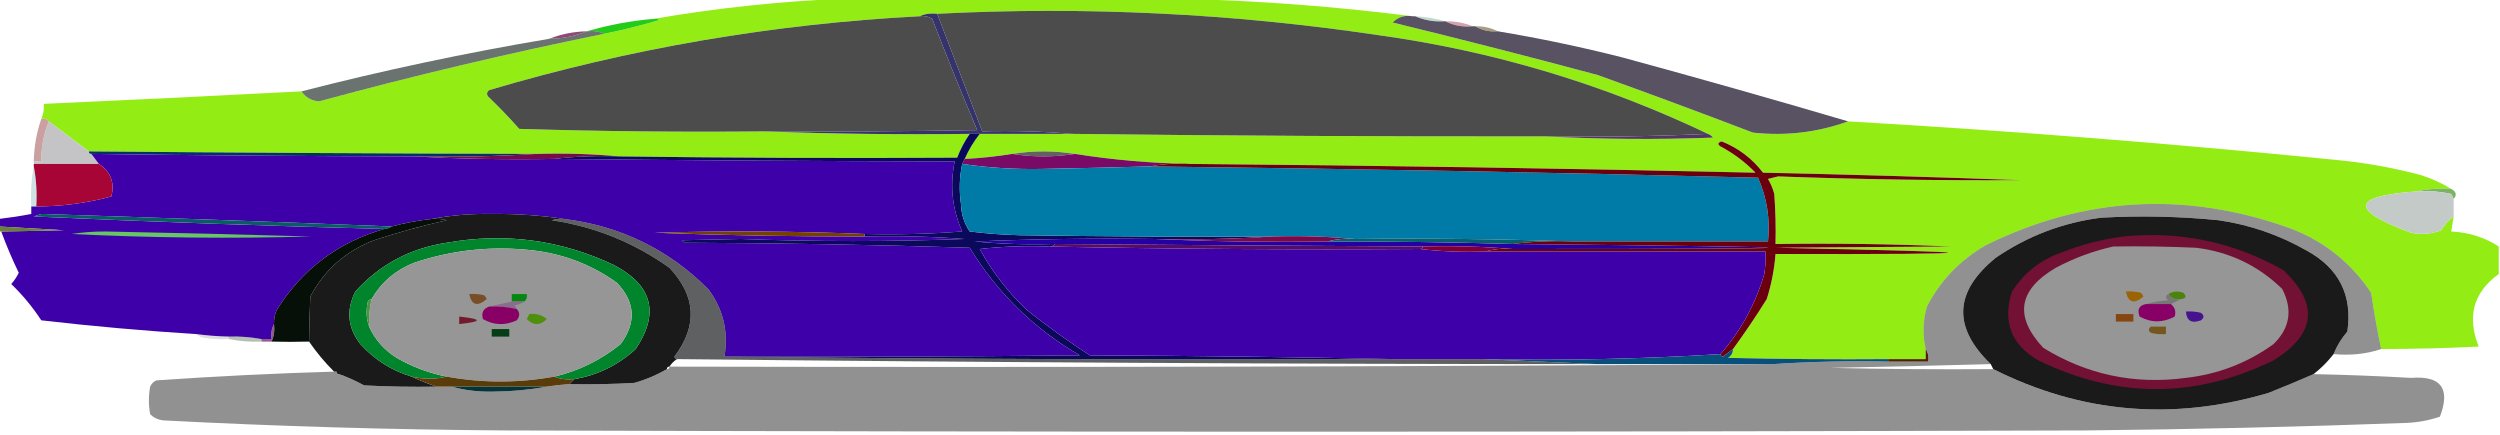 <?xml version="1.0" encoding="UTF-8"?>
<!DOCTYPE svg PUBLIC "-//W3C//DTD SVG 1.1//EN" "http://www.w3.org/Graphics/SVG/1.1/DTD/svg11.dtd">
<svg xmlns="http://www.w3.org/2000/svg" version="1.1" width="999px" height="174px" style="shape-rendering:geometricPrecision; text-rendering:geometricPrecision; image-rendering:optimizeQuality; fill-rule:evenodd; clip-rule:evenodd" xmlns:xlink="http://www.w3.org/1999/xlink">
<g><path style="opacity:0.974" fill="#91ed0f" d="M 336.5,-0.5 C 381.833,-0.5 427.167,-0.5 472.5,-0.5C 503.277,0.295 533.943,2.629 564.5,6.5C 561.335,5.964 558.669,6.797 556.5,9C 583.906,15.685 611.24,22.685 638.5,30C 659.199,37.457 679.866,45.123 700.5,53C 713.646,54.414 726.313,52.914 738.5,48.5C 803.93,52.293 869.263,57.459 934.5,64C 945.664,65.1 956.664,67.1 967.5,70C 971.814,71.372 975.814,73.205 979.5,75.5C 974.637,75.18 969.97,75.514 965.5,76.5C 939.501,78.4 938.835,83.9 963.5,93C 967.625,93.854 971.625,93.52 975.5,92C 976.851,89.736 978.517,87.902 980.5,86.5C 980.167,88.5 979.833,90.5 979.5,92.5C 986.469,92.82 992.803,94.82 998.5,98.5C 998.5,102.167 998.5,105.833 998.5,109.5C 988.371,116.818 985.705,126.485 990.5,138.5C 977.509,139.126 964.509,139.46 951.5,139.5C 949.986,132.288 948.652,124.788 947.5,117C 939.338,104.75 928.338,96.083 914.5,91C 873.101,76.308 832.767,78.641 793.5,98C 783.275,103.892 775.441,112.058 770,122.5C 768.365,128.157 768.199,133.824 769.5,139.5C 769.5,140.833 769.5,142.167 769.5,143.5C 764.5,143.5 759.5,143.5 754.5,143.5C 733.164,143.667 711.831,143.5 690.5,143C 691.823,142.184 692.489,141.017 692.5,139.5C 697.249,133.001 701.749,126.334 706,119.5C 707.862,113.631 709.029,107.631 709.5,101.5C 801.483,101.666 801.483,100.833 709.5,99C 732.851,98.806 756.184,98.64 779.5,98.5C 756.176,97.5 732.843,97.167 709.5,97.5C 709.666,90.825 709.5,84.158 709,77.5C 708.443,75.385 707.609,73.385 706.5,71.5C 707.833,71.167 709.167,70.833 710.5,70.5C 742.821,71.672 775.155,72.172 807.5,72C 773.175,70.737 738.841,69.737 704.5,69C 700.173,63.346 694.673,59.179 688,56.5C 686.392,56.974 686.226,57.641 687.5,58.5C 692.703,61.27 697.37,64.77 701.5,69C 626.185,67.304 550.852,66.138 475.5,65.5C 460.095,65.234 444.762,63.901 429.5,61.5C 421.167,60.167 412.833,60.167 404.5,61.5C 398.251,62.523 391.918,63.19 385.5,63.5C 387.075,59.922 389.075,56.589 391.5,53.5C 403.833,53.5 416.167,53.5 428.5,53.5C 491.497,54.26 554.497,54.593 617.5,54.5C 639.663,55.663 661.996,55.83 684.5,55C 683.956,54.283 683.289,53.783 682.5,53.5C 640.582,33.519 596.582,20.352 550.5,14C 492.121,5.338 433.455,2.504 374.5,5.5C 371.941,5.198 369.607,5.532 367.5,6.5C 308.956,9.535 251.623,19.368 195.5,36C 194.549,36.718 194.383,37.551 195,38.5C 199.349,42.682 203.515,47.015 207.5,51.5C 240.16,52.5 272.827,52.833 305.5,52.5C 332.662,53.498 359.995,53.831 387.5,53.5C 385.449,56.434 383.782,59.601 382.5,63C 337.5,63.267 292.5,63.1 247.5,62.5C 236.679,61.505 225.679,61.172 214.5,61.5C 154.832,61.353 95.165,61.019 35.5,60.5C 30.128,56.488 24.795,52.488 19.5,48.5C 18.791,47.596 17.791,47.263 16.5,47.5C 17.341,45.621 17.675,43.621 17.5,41.5C 51.841,39.978 86.175,38.311 120.5,36.5C 122.1,38.939 124.433,40.272 127.5,40.5C 165.22,30.259 203.22,21.259 241.5,13.5C 248.912,11.984 256.245,10.151 263.5,8C 262.906,7.536 262.239,7.369 261.5,7.5C 286.338,3.222 311.338,0.555 336.5,-0.5 Z"/></g>
<g><path style="opacity:1" fill="#4c4c4c" d="M 682.5,53.5 C 661.006,54.497 639.34,54.831 617.5,54.5C 554.497,54.593 491.497,54.26 428.5,53.5C 416.678,52.505 404.678,52.172 392.5,52.5C 386.492,36.804 380.492,21.137 374.5,5.5C 433.455,2.504 492.121,5.338 550.5,14C 596.582,20.352 640.582,33.519 682.5,53.5 Z"/></g>
<g><path style="opacity:1" fill="#4c4c4c" d="M 367.5,6.5 C 369.288,6.215 370.955,6.548 372.5,7.5C 378.281,22.5 384.281,37.333 390.5,52C 362.169,52.5 333.835,52.667 305.5,52.5C 272.827,52.833 240.16,52.5 207.5,51.5C 203.515,47.015 199.349,42.682 195,38.5C 194.383,37.551 194.549,36.718 195.5,36C 251.623,19.368 308.956,9.535 367.5,6.5 Z"/></g>
<g><path style="opacity:0.92" fill="#4a4455" d="M 564.5,6.5 C 564.833,6.5 565.167,6.5 565.5,6.5C 569.21,8.136 573.21,8.802 577.5,8.5C 580.845,10.217 584.511,10.884 588.5,10.5C 588.833,10.5 589.167,10.5 589.5,10.5C 592.171,12.118 595.171,12.785 598.5,12.5C 615.299,15.293 631.966,18.793 648.5,23C 678.707,31.215 708.707,39.715 738.5,48.5C 726.313,52.914 713.646,54.414 700.5,53C 679.866,45.123 659.199,37.457 638.5,30C 611.24,22.685 583.906,15.685 556.5,9C 558.669,6.797 561.335,5.964 564.5,6.5 Z"/></g>
<g><path style="opacity:0.299" fill="#327e60" d="M 565.5,6.5 C 569.705,6.717 573.705,7.383 577.5,8.5C 573.21,8.802 569.21,8.136 565.5,6.5 Z"/></g>
<g><path style="opacity:0.396" fill="#8f1b2f" d="M 577.5,8.5 C 581.425,8.43 585.091,9.097 588.5,10.5C 584.511,10.884 580.845,10.217 577.5,8.5 Z"/></g>
<g><path style="opacity:0.62" fill="#716132" d="M 589.5,10.5 C 592.781,10.42 595.781,11.087 598.5,12.5C 595.171,12.785 592.171,12.118 589.5,10.5 Z"/></g>
<g><path style="opacity:1" fill="#22cc19" d="M 261.5,7.5 C 262.239,7.369 262.906,7.536 263.5,8C 256.245,10.151 248.912,11.984 241.5,13.5C 239.393,12.532 237.059,12.198 234.5,12.5C 243.214,9.959 252.214,8.292 261.5,7.5 Z"/></g>
<g><path style="opacity:0.855" fill="#7c2b5f" d="M 234.5,12.5 C 229.816,14.451 224.816,15.451 219.5,15.5C 224.206,13.625 229.206,12.625 234.5,12.5 Z"/></g>
<g><path style="opacity:0.807" fill="#485250" d="M 234.5,12.5 C 237.059,12.198 239.393,12.532 241.5,13.5C 203.22,21.259 165.22,30.259 127.5,40.5C 124.433,40.272 122.1,38.939 120.5,36.5C 153.206,28.092 186.206,21.092 219.5,15.5C 224.816,15.451 229.816,14.451 234.5,12.5 Z"/></g>
<g><path style="opacity:1" fill="#35336a" d="M 367.5,6.5 C 369.607,5.532 371.941,5.198 374.5,5.5C 380.492,21.137 386.492,36.804 392.5,52.5C 404.678,52.172 416.678,52.505 428.5,53.5C 416.167,53.5 403.833,53.5 391.5,53.5C 390.167,53.5 388.833,53.5 387.5,53.5C 359.995,53.831 332.662,53.498 305.5,52.5C 333.835,52.667 362.169,52.5 390.5,52C 384.281,37.333 378.281,22.5 372.5,7.5C 370.955,6.548 369.288,6.215 367.5,6.5 Z"/></g>
<g><path style="opacity:1" fill="#c4c4c6" d="M 19.5,48.5 C 24.795,52.488 30.128,56.488 35.5,60.5C 35.5,61.167 35.833,61.5 36.5,61.5C 37.5,62.833 38.5,64.167 39.5,65.5C 30.833,65.5 22.167,65.5 13.5,65.5C 13.5,65.167 13.5,64.833 13.5,64.5C 14.5,64.5 15.5,64.5 16.5,64.5C 16.441,58.84 17.441,53.506 19.5,48.5 Z"/></g>
<g><path style="opacity:1" fill="#513765" d="M 682.5,53.5 C 683.289,53.783 683.956,54.283 684.5,55C 661.996,55.83 639.663,55.663 617.5,54.5C 639.34,54.831 661.006,54.497 682.5,53.5 Z"/></g>
<g><path style="opacity:0.931" fill="#c89a9b" d="M 16.5,47.5 C 17.791,47.263 18.791,47.596 19.5,48.5C 17.441,53.506 16.441,58.84 16.5,64.5C 15.5,64.5 14.5,64.5 13.5,64.5C 13.616,58.597 14.616,52.93 16.5,47.5 Z"/></g>
<g><path style="opacity:1" fill="#043163" d="M 35.5,60.5 C 95.165,61.019 154.832,61.353 214.5,61.5C 198.342,62.496 182.009,62.83 165.5,62.5C 122.498,62.425 79.498,62.092 36.5,61.5C 35.833,61.5 35.5,61.167 35.5,60.5 Z"/></g>
<g><path style="opacity:1" fill="#616161" d="M 429.5,61.5 C 421.167,62.833 412.833,62.833 404.5,61.5C 412.833,60.167 421.167,60.167 429.5,61.5 Z"/></g>
<g><path style="opacity:0.998" fill="#3e00a8" d="M 36.5,61.5 C 79.498,62.092 122.498,62.425 165.5,62.5C 183.993,63.497 202.659,63.83 221.5,63.5C 274.831,64.078 328.165,64.412 381.5,64.5C 379.501,74.228 380.501,83.561 384.5,92.5C 371.517,93.499 358.517,93.832 345.5,93.5C 317.53,92.359 289.53,92.192 261.5,93C 289.491,94.046 317.491,94.546 345.5,94.5C 358.85,94.168 372.183,94.501 385.5,95.5C 355.67,96.596 325.836,96.596 296,95.5C 288.167,95.667 280.333,95.833 272.5,96C 272.833,96.333 273.167,96.667 273.5,97C 311.513,97.133 349.513,97.8 387.5,99C 398.548,117.048 413.215,131.382 431.5,142C 384.168,142.5 336.835,142.667 289.5,142.5C 291.161,132.469 288.994,123.469 283,115.5C 267.108,99.638 247.941,90.305 225.5,87.5C 216.206,86.076 206.706,85.409 197,85.5C 188.612,85.327 180.445,85.994 172.5,87.5C 167.093,88.079 161.76,89.079 156.5,90.5C 109.993,88.646 63.326,86.98 16.5,85.5C 15.5,85.833 14.5,86.167 13.5,86.5C 60.31,88.621 106.977,90.288 153.5,91.5C 134.985,96.855 120.651,107.688 110.5,124C 109.767,125.766 109.433,127.599 109.5,129.5C 108.539,131.265 108.205,133.265 108.5,135.5C 107.167,135.5 105.833,135.5 104.5,135.5C 100.215,134.705 95.881,134.372 91.5,134.5C 87.143,134.414 82.81,134.08 78.5,133.5C 57.791,132.219 37.124,130.385 16.5,128C 13.036,122.705 9.036,117.871 4.5,113.5C 5.711,112.126 6.711,110.626 7.5,109C 4.858,103.556 2.524,98.056 0.5,92.5C 8.647,92.383 16.981,92.216 25.5,92C 16.83,91.48 8.163,90.98 -0.5,90.5C -0.5,89.5 -0.5,88.5 -0.5,87.5C 3.86,86.993 8.193,86.327 12.5,85.5C 12.5,84.5 12.5,83.5 12.5,82.5C 13.167,82.5 13.833,82.5 14.5,82.5C 24.7,82.481 34.7,81.147 44.5,78.5C 45.926,73.013 44.259,68.68 39.5,65.5C 38.5,64.167 37.5,62.833 36.5,61.5 Z"/></g>
<g><path style="opacity:0.996" fill="#790948" d="M 214.5,61.5 C 225.679,61.172 236.679,61.505 247.5,62.5C 238.651,62.174 229.984,62.507 221.5,63.5C 202.659,63.83 183.993,63.497 165.5,62.5C 182.009,62.83 198.342,62.496 214.5,61.5 Z"/></g>
<g><path style="opacity:0.996" fill="#0a085b" d="M 387.5,53.5 C 388.833,53.5 390.167,53.5 391.5,53.5C 389.075,56.589 387.075,59.922 385.5,63.5C 385.167,64.167 384.833,64.833 384.5,65.5C 383.385,70.75 383.219,76.083 384,81.5C 384.113,85.543 385.279,89.209 387.5,92.5C 394.142,93.331 400.809,93.831 407.5,94C 441.165,94.5 474.832,94.667 508.5,94.5C 493.009,95.496 477.342,95.83 461.5,95.5C 437.491,95.167 413.491,95.5 389.5,96.5C 400.146,97.499 410.813,97.832 421.5,97.5C 420.791,98.404 419.791,98.737 418.5,98.5C 409.475,98.168 400.475,98.502 391.5,99.5C 396.557,108.716 402.891,116.882 410.5,124C 418.554,130.387 426.888,136.387 435.5,142C 476.335,142.167 517.002,142.667 557.5,143.5C 467.998,143.833 378.665,143.499 289.5,142.5C 336.835,142.667 384.168,142.5 431.5,142C 413.215,131.382 398.548,117.048 387.5,99C 349.513,97.8 311.513,97.133 273.5,97C 273.167,96.667 272.833,96.333 272.5,96C 280.333,95.833 288.167,95.667 296,95.5C 325.836,96.596 355.67,96.596 385.5,95.5C 372.183,94.501 358.85,94.168 345.5,94.5C 345.5,94.167 345.5,93.833 345.5,93.5C 358.517,93.832 371.517,93.499 384.5,92.5C 380.501,83.561 379.501,74.228 381.5,64.5C 328.165,64.412 274.831,64.078 221.5,63.5C 229.984,62.507 238.651,62.174 247.5,62.5C 292.5,63.1 337.5,63.267 382.5,63C 383.782,59.601 385.449,56.434 387.5,53.5 Z"/></g>
<g><path style="opacity:1" fill="#790a66" d="M 404.5,61.5 C 412.833,62.833 421.167,62.833 429.5,61.5C 444.762,63.901 460.095,65.234 475.5,65.5C 469.974,65.179 464.64,65.512 459.5,66.5C 445.17,66.903 430.837,67.236 416.5,67.5C 405.656,67.724 394.989,67.057 384.5,65.5C 384.833,64.833 385.167,64.167 385.5,63.5C 391.918,63.19 398.251,62.523 404.5,61.5 Z"/></g>
<g><path style="opacity:1" fill="#a60535" d="M 13.5,66.5 C 13.5,66.167 13.5,65.833 13.5,65.5C 22.167,65.5 30.833,65.5 39.5,65.5C 44.259,68.68 45.926,73.013 44.5,78.5C 34.7,81.147 24.7,82.481 14.5,82.5C 14.821,76.974 14.488,71.641 13.5,66.5 Z"/></g>
<g><path style="opacity:0.998" fill="#007ba8" d="M 384.5,65.5 C 394.989,67.057 405.656,67.724 416.5,67.5C 430.837,67.236 445.17,66.903 459.5,66.5C 540.511,67.425 621.511,68.925 702.5,71C 706.084,79.08 707.417,87.58 706.5,96.5C 680.5,96.5 654.5,96.5 628.5,96.5C 599.671,95.502 570.671,95.169 541.5,95.5C 530.679,94.505 519.679,94.172 508.5,94.5C 474.832,94.667 441.165,94.5 407.5,94C 400.809,93.831 394.142,93.331 387.5,92.5C 385.279,89.209 384.113,85.543 384,81.5C 383.219,76.083 383.385,70.75 384.5,65.5 Z"/></g>
<g><path style="opacity:0.996" fill="#7ab364" d="M 965.5,76.5 C 969.97,75.514 974.637,75.18 979.5,75.5C 981.519,76.538 981.853,77.872 980.5,79.5C 980.196,78.85 979.863,78.183 979.5,77.5C 974.88,76.507 970.214,76.173 965.5,76.5 Z"/></g>
<g><path style="opacity:1" fill="#c4cac7" d="M 965.5,76.5 C 970.214,76.173 974.88,76.507 979.5,77.5C 979.863,78.183 980.196,78.85 980.5,79.5C 980.5,81.833 980.5,84.167 980.5,86.5C 978.517,87.902 976.851,89.736 975.5,92C 971.625,93.52 967.625,93.854 963.5,93C 938.835,83.9 939.501,78.4 965.5,76.5 Z"/></g>
<g><path style="opacity:0.271" fill="#4b949e" d="M 13.5,66.5 C 14.488,71.641 14.821,76.974 14.5,82.5C 13.833,82.5 13.167,82.5 12.5,82.5C 12.179,76.974 12.512,71.641 13.5,66.5 Z"/></g>
<g><path style="opacity:0.431" fill="#000000" d="M 951.5,139.5 C 945.588,141.456 939.255,142.123 932.5,141.5C 933.82,138.194 935.653,135.194 938,132.5C 940.124,117.915 934.624,107.082 921.5,100C 910.59,93.808 898.923,89.808 886.5,88C 870.869,86.451 855.203,86.118 839.5,87C 824.207,88.982 810.207,94.315 797.5,103C 780.858,116.562 780.191,130.729 795.5,145.5C 774.171,146.092 752.838,146.592 731.5,147C 753.164,147.5 774.831,147.667 796.5,147.5C 831.646,165.14 868.312,168.307 906.5,157C 912.565,154.591 918.565,152.091 924.5,149.5C 937.507,149.762 950.507,150.262 963.5,151C 975.453,150.062 979.286,155.228 975,166.5C 970.661,167.985 966.161,168.818 961.5,169C 918.847,170.564 876.18,171.564 833.5,172C 622.833,172.667 412.167,172.667 201.5,172C 156.128,171.691 110.795,170.358 65.5,168C 63.324,167.837 61.491,167.004 60,165.5C 59.333,161.833 59.333,158.167 60,154.5C 60.5,153.333 61.333,152.5 62.5,152C 86.147,150.355 109.813,149.188 133.5,148.5C 133.833,148.5 134.167,148.5 134.5,148.5C 134.5,149.167 134.833,149.5 135.5,149.5C 138.93,150.714 142.264,152.214 145.5,154C 155.161,154.5 164.828,154.666 174.5,154.5C 176.5,154.5 178.5,154.5 180.5,154.5C 185.757,155.975 191.257,156.642 197,156.5C 204.373,156.451 211.539,155.785 218.5,154.5C 221.482,154.037 224.482,153.704 227.5,153.5C 236.173,153.666 244.84,153.5 253.5,153C 258.08,151.709 262.413,149.876 266.5,147.5C 267.167,147.5 267.5,147.167 267.5,146.5C 421.176,146.834 568.176,146.501 708.5,145.5C 723.658,144.504 738.991,144.17 754.5,144.5C 759.833,144.5 765.167,144.5 770.5,144.5C 770.784,142.585 770.451,140.919 769.5,139.5C 768.199,133.824 768.365,128.157 770,122.5C 775.441,112.058 783.275,103.892 793.5,98C 832.767,78.641 873.101,76.308 914.5,91C 928.338,96.083 939.338,104.75 947.5,117C 948.652,124.788 949.986,132.288 951.5,139.5 Z"/></g>
<g><path style="opacity:0.993" fill="#1a1a1a" d="M 932.5,141.5 C 930.14,144.527 927.473,147.194 924.5,149.5C 918.565,152.091 912.565,154.591 906.5,157C 868.312,168.307 831.646,165.14 796.5,147.5C 796.167,146.833 795.833,146.167 795.5,145.5C 780.191,130.729 780.858,116.562 797.5,103C 810.207,94.315 824.207,88.982 839.5,87C 855.203,86.118 870.869,86.451 886.5,88C 898.923,89.808 910.59,93.808 921.5,100C 934.624,107.082 940.124,117.915 938,132.5C 935.653,135.194 933.82,138.194 932.5,141.5 Z"/></g>
<g><path style="opacity:0.997" fill="#095c64" d="M 156.5,90.5 C 155.609,91.11 154.609,91.443 153.5,91.5C 106.977,90.288 60.31,88.621 13.5,86.5C 14.5,86.167 15.5,85.833 16.5,85.5C 63.326,86.98 109.993,88.646 156.5,90.5 Z"/></g>
<g><path style="opacity:0.989" fill="#191919" d="M 225.5,87.5 C 223.801,87.34 222.134,87.507 220.5,88C 237.74,90.607 253.407,96.94 267.5,107C 278.141,118.307 278.808,130.14 269.5,142.5C 269.624,143.107 269.957,143.44 270.5,143.5C 269.306,144.272 268.306,145.272 267.5,146.5C 266.833,146.5 266.5,146.833 266.5,147.5C 262.413,149.876 258.08,151.709 253.5,153C 244.84,153.5 236.173,153.666 227.5,153.5C 228.167,152.833 228.833,152.167 229.5,151.5C 238.855,149.884 247.021,145.884 254,139.5C 263.607,125.254 260.773,114.088 245.5,106C 224.196,95.854 201.863,92.854 178.5,97C 163.897,99.215 151.73,105.715 142,116.5C 138.242,123.921 138.909,130.921 144,137.5C 149.655,143.741 156.489,148.075 164.5,150.5C 167.765,152.032 171.098,153.365 174.5,154.5C 164.828,154.666 155.161,154.5 145.5,154C 142.264,152.214 138.93,150.714 135.5,149.5C 134.833,149.5 134.5,149.167 134.5,148.5C 134.167,148.5 133.833,148.5 133.5,148.5C 129.76,144.767 126.427,140.767 123.5,136.5C 123.559,130.702 123.725,124.702 124,118.5C 129.675,107.826 138.175,100.326 149.5,96C 159.039,92.865 168.706,90.199 178.5,88C 176.527,87.504 174.527,87.338 172.5,87.5C 180.445,85.994 188.612,85.327 197,85.5C 206.706,85.409 216.206,86.076 225.5,87.5 Z"/></g>
<g><path style="opacity:0.97" fill="#010a02" d="M 172.5,87.5 C 174.527,87.338 176.527,87.504 178.5,88C 168.706,90.199 159.039,92.865 149.5,96C 138.175,100.326 129.675,107.826 124,118.5C 123.725,124.702 123.559,130.702 123.5,136.5C 118.251,136.641 113.251,136.641 108.5,136.5C 109.468,134.393 109.802,132.059 109.5,129.5C 109.433,127.599 109.767,125.766 110.5,124C 120.651,107.688 134.985,96.855 153.5,91.5C 154.609,91.443 155.609,91.11 156.5,90.5C 161.76,89.079 167.093,88.079 172.5,87.5 Z"/></g>
<g><path style="opacity:0.996" fill="#6b8236" d="M -0.5,90.5 C 8.163,90.98 16.83,91.48 25.5,92C 16.981,92.216 8.647,92.383 0.5,92.5C 0.167,92.5 -0.167,92.5 -0.5,92.5C -0.5,91.833 -0.5,91.167 -0.5,90.5 Z"/></g>
<g><path style="opacity:0.626" fill="#010305" d="M 225.5,87.5 C 247.941,90.305 267.108,99.638 283,115.5C 288.994,123.469 291.161,132.469 289.5,142.5C 378.665,143.499 467.998,143.833 557.5,143.5C 569.167,143.5 580.833,143.5 592.5,143.5C 607.833,144.167 623.167,144.833 638.5,145.5C 515.826,145.484 393.159,144.818 270.5,143.5C 269.957,143.44 269.624,143.107 269.5,142.5C 278.808,130.14 278.141,118.307 267.5,107C 253.407,96.94 237.74,90.607 220.5,88C 222.134,87.507 223.801,87.34 225.5,87.5 Z"/></g>
<g><path style="opacity:1" fill="#744102" d="M 345.5,93.5 C 345.5,93.833 345.5,94.167 345.5,94.5C 317.491,94.546 289.491,94.046 261.5,93C 289.53,92.192 317.53,92.359 345.5,93.5 Z"/></g>
<g><path style="opacity:1" fill="#67c765" d="M 28.5,93.5 C 32.821,92.834 37.321,92.501 42,92.5C 69.503,93.036 97.003,93.703 124.5,94.5C 92.492,95.397 60.492,95.064 28.5,93.5 Z"/></g>
<g><path style="opacity:1" fill="#2500a2" d="M 461.5,95.5 C 484.327,96.498 507.327,96.831 530.5,96.5C 555.173,96.449 579.84,96.782 604.5,97.5C 740.485,98.833 740.485,99.499 604.5,99.5C 592.678,98.505 580.678,98.172 568.5,98.5C 519.499,98.244 470.499,97.91 421.5,97.5C 410.813,97.832 400.146,97.499 389.5,96.5C 413.491,95.5 437.491,95.167 461.5,95.5 Z"/></g>
<g><path style="opacity:1" fill="#790948" d="M 508.5,94.5 C 519.679,94.172 530.679,94.505 541.5,95.5C 537.629,95.185 533.962,95.518 530.5,96.5C 507.327,96.831 484.327,96.498 461.5,95.5C 477.342,95.83 493.009,95.496 508.5,94.5 Z"/></g>
<g><path style="opacity:1" fill="#08606d" d="M 530.5,96.5 C 533.962,95.518 537.629,95.185 541.5,95.5C 570.671,95.169 599.671,95.502 628.5,96.5C 620.316,96.174 612.316,96.508 604.5,97.5C 579.84,96.782 555.173,96.449 530.5,96.5 Z"/></g>
<g><path style="opacity:1" fill="#721133" d="M 848.5,94.5 C 871.349,92.249 892.682,96.749 912.5,108C 926.725,121.545 925.392,133.545 908.5,144C 877.208,159.301 845.875,159.301 814.5,144C 803.626,137.684 800.126,128.517 804,116.5C 808.698,109.143 815.198,103.976 823.5,101C 831.684,97.758 840.017,95.592 848.5,94.5 Z"/></g>
<g><path style="opacity:1" fill="#00842c" d="M 229.5,151.5 C 226.615,151.806 223.948,151.473 221.5,150.5C 231.25,148.209 240.084,143.875 248,137.5C 254.363,128.866 253.863,120.7 246.5,113C 236.373,105.732 225.04,101.399 212.5,100C 196.419,98.218 180.752,99.885 165.5,105C 158.1,107.907 152.434,112.74 148.5,119.5C 147.883,119.611 147.383,119.944 147,120.5C 146.192,124.027 146.359,127.36 147.5,130.5C 149.843,135.686 153.509,139.852 158.5,143C 164.787,146.595 171.454,149.095 178.5,150.5C 173.987,151.597 169.321,151.597 164.5,150.5C 156.489,148.075 149.655,143.741 144,137.5C 138.909,130.921 138.242,123.921 142,116.5C 151.73,105.715 163.897,99.215 178.5,97C 201.863,92.854 224.196,95.854 245.5,106C 260.773,114.088 263.607,125.254 254,139.5C 247.021,145.884 238.855,149.884 229.5,151.5 Z"/></g>
<g><path style="opacity:1" fill="#6a000d" d="M 692.5,139.5 C 691.185,140.476 689.852,141.476 688.5,142.5C 687.893,142.376 687.56,142.043 687.5,141.5C 695.657,132.158 701.491,121.491 705,109.5C 705.498,106.518 705.665,103.518 705.5,100.5C 668.167,100.5 630.833,100.5 593.5,100.5C 596.962,99.518 600.629,99.185 604.5,99.5C 740.485,99.499 740.485,98.833 604.5,97.5C 612.316,96.508 620.316,96.174 628.5,96.5C 654.5,96.5 680.5,96.5 706.5,96.5C 707.417,87.58 706.084,79.08 702.5,71C 621.511,68.925 540.511,67.425 459.5,66.5C 464.64,65.512 469.974,65.179 475.5,65.5C 550.852,66.138 626.185,67.304 701.5,69C 697.37,64.77 692.703,61.27 687.5,58.5C 686.226,57.641 686.392,56.974 688,56.5C 694.673,59.179 700.173,63.346 704.5,69C 738.841,69.737 773.175,70.737 807.5,72C 775.155,72.172 742.821,71.672 710.5,70.5C 709.167,70.833 707.833,71.167 706.5,71.5C 707.609,73.385 708.443,75.385 709,77.5C 709.5,84.158 709.666,90.825 709.5,97.5C 732.843,97.167 756.176,97.5 779.5,98.5C 756.184,98.64 732.851,98.806 709.5,99C 801.483,100.833 801.483,101.666 709.5,101.5C 709.029,107.631 707.862,113.631 706,119.5C 701.749,126.334 697.249,133.001 692.5,139.5 Z"/></g>
<g><path style="opacity:1" fill="#3e00a8" d="M 418.5,98.5 C 467.997,99.499 517.664,99.832 567.5,99.5C 575.984,100.493 584.651,100.826 593.5,100.5C 630.833,100.5 668.167,100.5 705.5,100.5C 705.665,103.518 705.498,106.518 705,109.5C 701.491,121.491 695.657,132.158 687.5,141.5C 655.989,143.468 624.322,144.135 592.5,143.5C 580.833,143.5 569.167,143.5 557.5,143.5C 517.002,142.667 476.335,142.167 435.5,142C 426.888,136.387 418.554,130.387 410.5,124C 402.891,116.882 396.557,108.716 391.5,99.5C 400.475,98.502 409.475,98.168 418.5,98.5 Z"/></g>
<g><path style="opacity:1" fill="#560d64" d="M 421.5,97.5 C 470.499,97.91 519.499,98.244 568.5,98.5C 568.5,99.167 568.167,99.5 567.5,99.5C 517.664,99.832 467.997,99.499 418.5,98.5C 419.791,98.737 420.791,98.404 421.5,97.5 Z"/></g>
<g><path style="opacity:1" fill="#969696" d="M 844.5,98.5 C 855.505,98.334 866.505,98.5 877.5,99C 890.913,100.624 902.413,106.124 912,115.5C 916.237,123.78 915.07,131.113 908.5,137.5C 898.07,145.035 886.403,149.535 873.5,151C 852.964,153.749 833.964,149.749 816.5,139C 804.806,126.483 806.473,115.817 821.5,107C 828.893,103.082 836.559,100.248 844.5,98.5 Z"/></g>
<g><path style="opacity:1" fill="#969696" d="M 221.5,150.5 C 207.139,153.097 192.806,153.097 178.5,150.5C 171.454,149.095 164.787,146.595 158.5,143C 153.509,139.852 149.843,135.686 147.5,130.5C 147.323,126.766 147.656,123.099 148.5,119.5C 152.434,112.74 158.1,107.907 165.5,105C 180.752,99.885 196.419,98.218 212.5,100C 225.04,101.399 236.373,105.732 246.5,113C 253.863,120.7 254.363,128.866 248,137.5C 240.084,143.875 231.25,148.209 221.5,150.5 Z"/></g>
<g><path style="opacity:1" fill="#7c0036" d="M 568.5,98.5 C 580.678,98.172 592.678,98.505 604.5,99.5C 600.629,99.185 596.962,99.518 593.5,100.5C 584.651,100.826 575.984,100.493 567.5,99.5C 568.167,99.5 568.5,99.167 568.5,98.5 Z"/></g>
<g><path style="opacity:1" fill="#9a6304" d="M 849.5,116.5 C 851.527,116.338 853.527,116.505 855.5,117C 855.957,117.414 856.291,117.914 856.5,118.5C 852.794,121.663 850.461,120.996 849.5,116.5 Z"/></g>
<g><path style="opacity:1" fill="#4b840b" d="M 871.5,119.5 C 869.302,119.88 867.635,119.213 866.5,117.5C 868.288,116.378 870.288,116.211 872.5,117C 873.883,118.461 873.549,119.294 871.5,119.5 Z"/></g>
<g><path style="opacity:1" fill="#774e27" d="M 187.5,117.5 C 189.527,117.338 191.527,117.505 193.5,118C 193.957,118.414 194.291,118.914 194.5,119.5C 190.794,122.663 188.461,121.996 187.5,117.5 Z"/></g>
<g><path style="opacity:1" fill="#058714" d="M 209.5,120.5 C 207.833,120.5 206.167,120.5 204.5,120.5C 204.5,119.5 204.5,118.5 204.5,117.5C 206.5,117.5 208.5,117.5 210.5,117.5C 210.737,118.791 210.404,119.791 209.5,120.5 Z"/></g>
<g><path style="opacity:1" fill="#777777" d="M 866.5,117.5 C 867.635,119.213 869.302,119.88 871.5,119.5C 870.167,120.167 868.833,120.833 867.5,121.5C 864.167,121.5 860.833,121.5 857.5,121.5C 860.305,120.681 863.305,120.181 866.5,120C 865.226,119.023 865.226,118.189 866.5,117.5 Z"/></g>
<g><path style="opacity:1" fill="#8a6c8c" d="M 204.5,120.5 C 206.167,120.5 207.833,120.5 209.5,120.5C 208.391,121.29 207.058,121.79 205.5,122C 206.056,122.383 206.389,122.883 206.5,123.5C 202.901,122.656 199.234,122.323 195.5,122.5C 198.5,121.833 201.5,121.167 204.5,120.5 Z"/></g>
<g><path style="opacity:1" fill="#880066" d="M 857.5,121.5 C 860.833,121.5 864.167,121.5 867.5,121.5C 869.113,122.838 869.613,124.505 869,126.5C 864.24,129.038 859.573,129.038 855,126.5C 853.923,123.738 854.756,122.072 857.5,121.5 Z"/></g>
<g><path style="opacity:1" fill="#880066" d="M 195.5,122.5 C 199.234,122.323 202.901,122.656 206.5,123.5C 207.801,124.884 207.801,126.384 206.5,128C 201.823,130.162 197.323,129.996 193,127.5C 192.24,125.019 193.074,123.353 195.5,122.5 Z"/></g>
<g><path style="opacity:1" fill="#4d9246" d="M 148.5,119.5 C 147.656,123.099 147.323,126.766 147.5,130.5C 146.359,127.36 146.192,124.027 147,120.5C 147.383,119.944 147.883,119.611 148.5,119.5 Z"/></g>
<g><path style="opacity:1" fill="#864610" d="M 845.5,125.5 C 847.833,125.5 850.167,125.5 852.5,125.5C 852.5,126.5 852.5,127.5 852.5,128.5C 850.167,128.5 847.833,128.5 845.5,128.5C 845.5,127.5 845.5,126.5 845.5,125.5 Z"/></g>
<g><path style="opacity:1" fill="#47128f" d="M 873.5,124.5 C 875.527,124.338 877.527,124.505 879.5,125C 880.833,126 880.833,127 879.5,128C 875.78,129.392 873.78,128.225 873.5,124.5 Z"/></g>
<g><path style="opacity:1" fill="#4e8f0e" d="M 211.5,125.5 C 214.157,125.162 216.49,125.829 218.5,127.5C 215.833,130.167 213.167,130.167 210.5,127.5C 210.863,126.817 211.196,126.15 211.5,125.5 Z"/></g>
<g><path style="opacity:1" fill="#741a2e" d="M 183.5,126.5 C 192.833,127.5 192.833,128.5 183.5,129.5C 183.5,128.5 183.5,127.5 183.5,126.5 Z"/></g>
<g><path style="opacity:1" fill="#73571c" d="M 859.5,130.5 C 861.5,130.5 863.5,130.5 865.5,130.5C 865.5,131.5 865.5,132.5 865.5,133.5C 863.473,133.662 861.473,133.495 859.5,133C 858.402,132.23 858.402,131.397 859.5,130.5 Z"/></g>
<g><path style="opacity:1" fill="#043d16" d="M 196.5,131.5 C 198.833,131.5 201.167,131.5 203.5,131.5C 203.5,132.5 203.5,133.5 203.5,134.5C 201.167,134.5 198.833,134.5 196.5,134.5C 196.5,133.5 196.5,132.5 196.5,131.5 Z"/></g>
<g><path style="opacity:0.13" fill="#00060a" d="M 78.5,133.5 C 82.81,134.08 87.143,134.414 91.5,134.5C 91.5,134.833 91.5,135.167 91.5,135.5C 88.15,135.665 84.817,135.498 81.5,135C 80.263,134.768 79.263,134.268 78.5,133.5 Z"/></g>
<g><path style="opacity:0.306" fill="#0d3107" d="M 91.5,135.5 C 91.5,135.167 91.5,134.833 91.5,134.5C 95.881,134.372 100.215,134.705 104.5,135.5C 104.5,135.833 104.5,136.167 104.5,136.5C 100.102,136.706 95.769,136.373 91.5,135.5 Z"/></g>
<g><path style="opacity:0.643" fill="#530049" d="M 109.5,129.5 C 109.802,132.059 109.468,134.393 108.5,136.5C 107.167,136.5 105.833,136.5 104.5,136.5C 104.5,136.167 104.5,135.833 104.5,135.5C 105.833,135.5 107.167,135.5 108.5,135.5C 108.205,133.265 108.539,131.265 109.5,129.5 Z"/></g>
<g><path style="opacity:0.999" fill="#084f7c" d="M 692.5,139.5 C 692.489,141.017 691.823,142.184 690.5,143C 711.831,143.5 733.164,143.667 754.5,143.5C 754.5,143.833 754.5,144.167 754.5,144.5C 738.991,144.17 723.658,144.504 708.5,145.5C 685.167,145.5 661.833,145.5 638.5,145.5C 623.167,144.833 607.833,144.167 592.5,143.5C 624.322,144.135 655.989,143.468 687.5,141.5C 687.56,142.043 687.893,142.376 688.5,142.5C 689.852,141.476 691.185,140.476 692.5,139.5 Z"/></g>
<g><path style="opacity:1" fill="#4f2004" d="M 769.5,139.5 C 770.451,140.919 770.784,142.585 770.5,144.5C 765.167,144.5 759.833,144.5 754.5,144.5C 754.5,144.167 754.5,143.833 754.5,143.5C 759.5,143.5 764.5,143.5 769.5,143.5C 769.5,142.167 769.5,140.833 769.5,139.5 Z"/></g>
<g><path style="opacity:1" fill="#593c0a" d="M 164.5,150.5 C 169.321,151.597 173.987,151.597 178.5,150.5C 192.806,153.097 207.139,153.097 221.5,150.5C 223.948,151.473 226.615,151.806 229.5,151.5C 228.833,152.167 228.167,152.833 227.5,153.5C 224.482,153.704 221.482,154.037 218.5,154.5C 205.833,154.5 193.167,154.5 180.5,154.5C 178.5,154.5 176.5,154.5 174.5,154.5C 171.098,153.365 167.765,152.032 164.5,150.5 Z"/></g>
<g><path style="opacity:1" fill="#053539" d="M 180.5,154.5 C 193.167,154.5 205.833,154.5 218.5,154.5C 211.539,155.785 204.373,156.451 197,156.5C 191.257,156.642 185.757,155.975 180.5,154.5 Z"/></g>
</svg>
